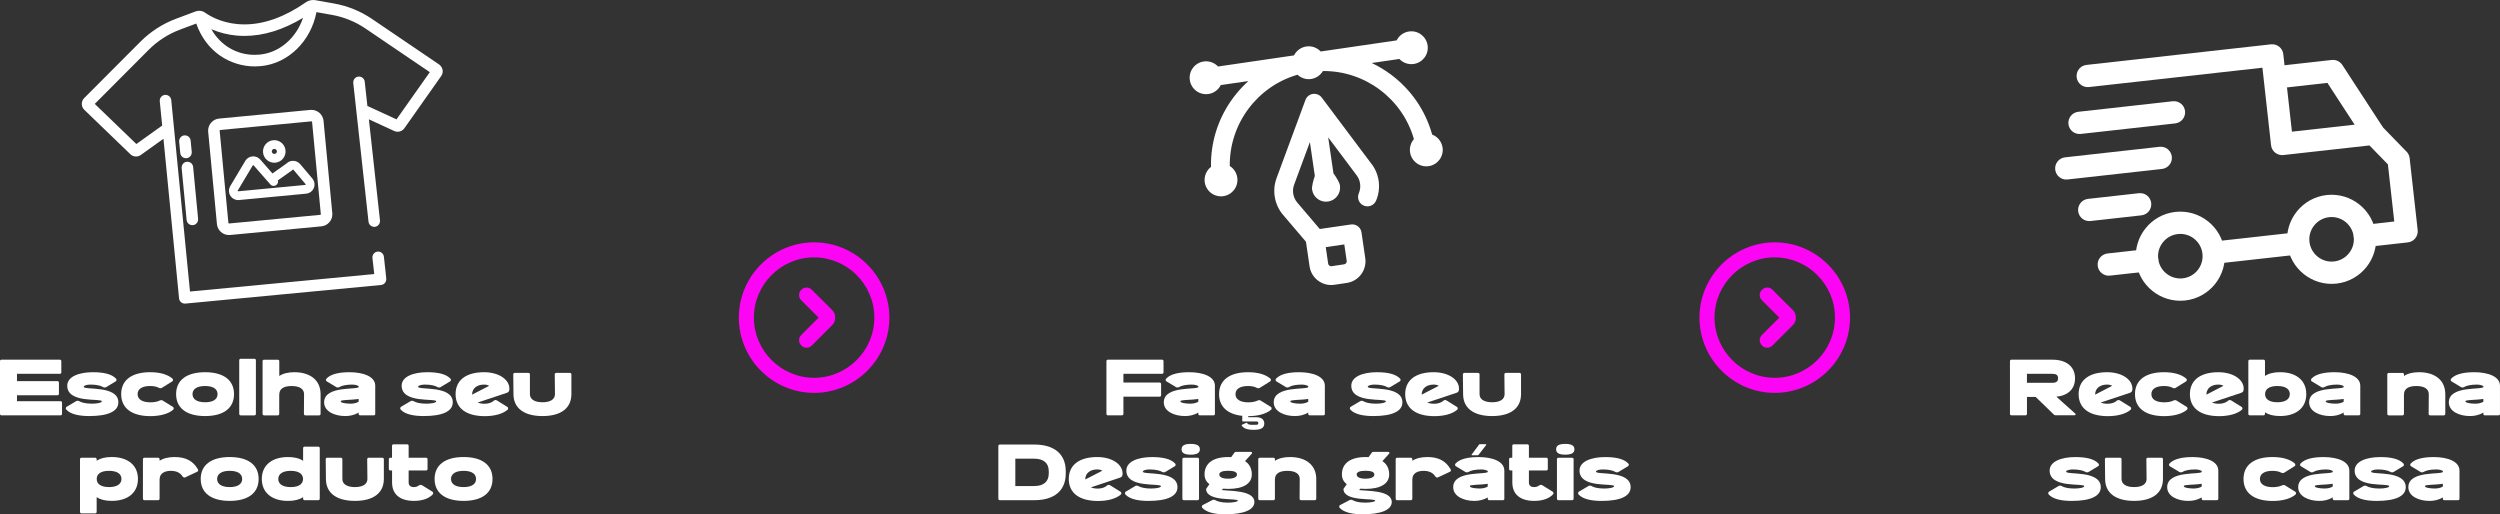 <svg xmlns="http://www.w3.org/2000/svg" id="Layer_1" data-name="Layer 1" viewBox="0 0 911.24 187.47"><rect x="0" y="0" width="911.24" height="187.47" fill="#333333" stroke="none"/><defs><style>      .cls-1 {        fill: #fc04f4;      }      .cls-1, .cls-2 {        stroke-width: 0px;      }      .cls-2 {        fill: #fff;      }    </style></defs><g><path class="cls-2" d="M113.53,40.04c-.14,0-.28,0-.42.02l-.28.03h0s-32.97,3.13-32.97,3.13c-2.29.22-4,2.14-4,4.39,0,.14,0,.28.02.42l3.19,33.64c.22,2.29,2.14,4,4.4,4,.14,0,.28,0,.42-.02h0s33.25-3.15,33.25-3.15c2.29-.22,4-2.14,4-4.39,0-.14,0-.28-.02-.42l-3.19-33.64c-.22-2.29-2.14-4-4.4-4ZM116.89,78.23h0s-.15.08-.15.08l-33.25,3.15h0s-.02,0-.02,0c-.11,0-.21-.09-.22-.2l-3.19-33.64v-.02c0-.11.08-.21.2-.22l33.25-3.15h.02c.11,0,.21.08.22.2h0s3.19,33.64,3.19,33.64v.02s-.05.14-.05.14Z"></path><path class="cls-2" d="M109.39,59.81c-1.21-1.42-3.34-1.6-4.76-.4l-.19.18-5.13,3.64-4.46-5.09c-.71-.81-1.77-1.23-2.85-1.14h-.01c-1.07.1-2.03.71-2.58,1.63l-5.49,9.21c-.95,1.6-.43,3.66,1.17,4.61.62.37,1.33.53,2.05.46l24.45-2.32c1.85-.17,3.21-1.81,3.04-3.66-.06-.68-.33-1.33-.78-1.86l-4.44-5.26ZM111.42,67.3l-.15.11-24.45,2.32-.17-.08v-.17s5.49-9.21,5.49-9.21l.14-.08.15.06,5.4,6.16.03.03.68.78c.58.66,1.59.73,2.26.15.46-.4.65-1.03.49-1.63l5.12-3.63c.1-.07.19-.15.27-.24l.14-.06.13.06,4.44,5.26.03.16h0Z"></path><path class="cls-2" d="M100.36,59.3h.02c2.26-.23,3.91-2.24,3.69-4.5s-2.24-3.91-4.5-3.69c-2.25.22-3.9,2.23-3.69,4.48.21,2.26,2.22,3.92,4.48,3.71ZM99.28,54.61c.33-.4.92-.45,1.32-.12.19.15.3.37.33.61.02.24-.05.48-.21.67-.33.4-.92.45-1.32.12-.19-.15-.31-.38-.33-.62-.02-.24.05-.48.21-.67Z"></path><polygon class="cls-2" points="95.07 24.08 95.07 24.08 95.07 24.08 95.07 24.08"></polygon><polygon class="cls-2" points="121.68 1.26 121.68 1.26 121.68 1.26 121.68 1.26"></polygon><polygon class="cls-2" points="137.6 91.7 137.6 91.7 137.6 91.7 137.6 91.7"></polygon><polygon class="cls-2" points="130.6 27.89 130.6 27.89 130.6 27.89 130.6 27.89"></polygon><path class="cls-2" d="M160.25,23.65h0s-.12-.1-.12-.1h0s-24.53-16.64-24.53-16.64h0c-4.18-2.84-8.92-4.77-13.89-5.64l-6.67-1.19h0C114.73.02,114.46,0,114.18,0c-.96,0-1.91.29-2.71.85h0c-7.71,5.36-15.21,8.04-22.35,8.04-.85,0-1.7-.04-2.54-.11-6.21-.56-10.32-3.09-11.78-4.14-.65-.47-1.42-.71-2.2-.71-.44,0-.89.08-1.32.24l-7.05,2.64c-4.86,1.81-9.28,4.64-12.96,8.3h0l-.15.15-20.52,20.58-.1.11h0s0,.02,0,.02c-.46.55-.69,1.24-.69,1.91,0,.78.31,1.56.91,2.14l16.79,16.19c.57.55,1.32.84,2.07.84.6,0,1.21-.18,1.74-.56l8.26-5.91,5.53,56.59h0s0,.05,0,.05c0,.06.02.19.15,1.54.11,1.08,1.02,1.9,2.09,1.9h.2s71.34-6.78,71.34-6.78h0c1.09-.11,1.9-1.02,1.9-2.09v-.2c-.1-1.03-.14-1.37-.15-1.49h0s-.01-.13-.01-.13h0s-.7-6.4-.7-6.4c-.12-1.07-1.03-1.87-2.08-1.87h-.23c-1.07.13-1.87,1.04-1.87,2.1v.23s.66,5.86.66,5.86l-67.16,6.37-6.83-69.79c-.11-1.08-1.02-1.89-2.09-1.89h-.21c-1.08.12-1.89,1.03-1.89,2.1v.21s.88,8.87.88,8.87l-9.41,6.73-15.16-14.62,19.58-19.64c3.28-3.3,7.24-5.86,11.61-7.48l5.8-2.17c1.7,4.85,4.64,8.86,8.61,11.65h0s0,0,0,0c3.76,2.6,8.21,3.98,12.74,3.98.73,0,1.47-.04,2.21-.11,10.02-.96,18.23-9.11,20.26-19.68l5.61,1c4.4.78,8.58,2.48,12.27,4.99l23.43,15.89-12.14,17.21-10.61-4.89-.97-8.84c-.12-1.07-1.03-1.87-2.08-1.87h-.23c-1.07.13-1.87,1.04-1.87,2.1v.23s5.56,50.57,5.56,50.57c.12,1.07,1.03,1.87,2.08,1.87h.23c1.08-.13,1.87-1.04,1.87-2.1v-.23s-4.05-36.86-4.05-36.86l9.24,4.26c.4.18.83.27,1.25.27.94,0,1.86-.45,2.44-1.26l13.44-19.06h0c.36-.52.54-1.12.54-1.71,0-.86-.38-1.72-1.09-2.31ZM110.46,6.5c-2.47,7.36-8.6,12.72-15.79,13.4-.62.06-1.24.09-1.84.09-6.69,0-12.48-3.5-15.8-9.35,2.91,1.25,6.01,2.04,9.17,2.32.97.09,1.94.13,2.92.13,6.96,0,14.11-2.22,21.34-6.59Z"></path><polygon class="cls-2" points="86.2 12.95 86.2 12.95 86.2 12.95 86.2 12.95"></polygon><path class="cls-2" d="M68.02,80.17c.1,1.09,1.02,1.9,2.09,1.9h.2s0,0,0,0c1.09-.1,1.9-1.02,1.9-2.09v-.2s-1.81-18.92-1.81-18.92c-.1-1.09-1.02-1.9-2.09-1.9h-.2s0,0,0,0h0c-1.09.1-1.9,1.02-1.9,2.09v.2s1.81,18.92,1.81,18.92Z"></path><path class="cls-2" d="M67.99,57.66h0c1.09-.1,1.9-1.02,1.9-2.09v-.2s-.4-4.13-.4-4.13c-.1-1.09-1.02-1.9-2.09-1.9h-.2c-1.09.11-1.9,1.03-1.9,2.1v.2s.4,4.13.4,4.13c.1,1.09,1.02,1.9,2.09,1.9h.2Z"></path></g><g><path class="cls-2" d="M6.19,146.23h15.9c.28,0,.52.23.52.52v4.12c0,.28-.23.52-.52.52H.52c-.28,0-.52-.23-.52-.52v-19.25c0-.28.23-.52.52-.52h21.31c.28,0,.52.23.52.52v4.12c0,.28-.23.52-.52.52H6.19v2.65h14.77c.28,0,.52.23.52.52v4.12c0,.28-.23.52-.52.52H6.19v2.17Z"></path><path class="cls-2" d="M24.17,149.3c-.13-.16-.18-.31-.18-.46,0-.23.13-.44.23-.52l3.56-2.11c.15-.1.31-.13.49-.13.21,0,.46.05.67.18.75.46,2.32.88,4.54.88,1.78,0,3.63-.31,3.63-.85,0-1.26-12.6.93-12.6-5.7,0-3.35,4.3-4.92,9.38-4.92,3.58,0,6.8.59,8.4,2.35.13.15.18.31.18.46,0,.23-.13.41-.23.49l-3.56,2.14c-.15.1-.33.13-.52.13-.21,0-.44-.05-.64-.18-.75-.46-2.32-.88-4.54-.88-1.21,0-2.47.31-2.47.8,0,1.31,12.63-.67,12.63,5.67,0,3.33-3.84,5-10.57,5-3.58,0-6.8-.59-8.4-2.34Z"></path><path class="cls-2" d="M44.17,143.66c0-5.1,3.84-7.99,10.57-7.99,3.58,0,6.34.8,8.14,2.35.13.15.18.31.18.46,0,.23-.13.46-.23.51l-3.81,2.37c-.15.1-.33.16-.52.16-.21,0-.44-.08-.64-.18-.77-.41-1.8-.64-3.12-.64-2.94,0-4.59,1.08-4.59,2.96s1.68,2.96,4.59,2.99c1.31,0,2.6-.21,3.38-.62.21-.1.44-.18.67-.18.18,0,.33.03.49.13l3.81,2.37c.1.05.23.28.23.52,0,.15-.05.31-.18.46-1.8,1.55-4.82,2.35-8.4,2.35-6.73-.03-10.57-2.91-10.57-8.02Z"></path><path class="cls-2" d="M64.19,143.66c0-5.1,3.84-7.99,10.57-7.99s10.54,2.89,10.54,7.99-3.81,7.99-10.54,7.99-10.57-2.89-10.57-7.99ZM70.17,143.66c0,1.88,1.68,2.96,4.59,2.96s4.54-1.08,4.54-2.96-1.62-2.96-4.54-2.96-4.59,1.08-4.59,2.96Z"></path><path class="cls-2" d="M92.75,130.77c.28,0,.52.23.52.52v19.59c0,.28-.23.52-.52.52h-5.03c-.28,0-.52-.23-.52-.52v-19.59c0-.28.23-.52.52-.52h5.03Z"></path><path class="cls-2" d="M101.28,131.11c.28,0,.52.23.52.52v5.41c1.34-.9,3.17-1.37,5.49-1.37,5.75,0,9.56,2.89,9.56,7.99v7.22c0,.28-.23.52-.52.52h-5.03c-.28,0-.52-.23-.52-.52l.05-7.22c0-1.88-1.62-2.96-4.54-2.96s-4.48,1.08-4.48,2.96h-.03v7.22c0,.28-.23.52-.52.52h-5.03c-.28,0-.52-.23-.52-.52v-19.25c0-.28.23-.52.52-.52h5.03Z"></path><path class="cls-2" d="M136.79,150.87c0,.28-.23.52-.52.52h-5.03c-.28,0-.52-.23-.52-.52v-.51c-1.47.93-3.22,1.29-4.85,1.29-3.89,0-7.73-1.67-7.73-5,0-6.34,12.63-4.36,12.63-5.67,0-.49-1.26-.8-2.47-.8-2.22,0-3.79.41-4.54.88-.21.13-.44.18-.64.18-.18,0-.36-.03-.52-.13l-3.56-2.14c-.1-.08-.23-.26-.23-.49,0-.16.05-.31.18-.46,1.6-1.75,4.82-2.35,8.4-2.35,5.05,0,9.36,1.57,9.38,4.9v10.31ZM130.73,145.41c-3.22.49-6.55.23-6.55.88,0,.54,1.86.85,3.63.85,1.16,0,2.14-.26,2.91-.7v-1.03Z"></path><path class="cls-2" d="M146.06,149.3c-.13-.16-.18-.31-.18-.46,0-.23.13-.44.23-.52l3.56-2.11c.15-.1.31-.13.49-.13.21,0,.46.05.67.18.75.46,2.32.88,4.54.88,1.78,0,3.63-.31,3.63-.85,0-1.26-12.6.93-12.6-5.7,0-3.35,4.3-4.92,9.38-4.92,3.58,0,6.8.59,8.4,2.35.13.15.18.31.18.46,0,.23-.13.41-.23.49l-3.56,2.14c-.15.1-.33.13-.52.13-.21,0-.44-.05-.64-.18-.75-.46-2.32-.88-4.54-.88-1.21,0-2.47.31-2.47.8,0,1.31,12.63-.67,12.63,5.67,0,3.33-3.84,5-10.57,5-3.58,0-6.8-.59-8.4-2.34Z"></path><path class="cls-2" d="M166.06,143.66c0-5.1,3.81-7.99,10.41-7.99,5.23,0,9.2,2.58,9.2,6,0,.88-.23,1.26-.9,1.5l-10.67,3.56c.7.28,1.55.44,2.53.44,1.31,0,2.6-.39,3.38-1.13.15-.13.33-.23.57-.23.21,0,.41.05.59.18l3.81,2.37c.1.08.23.28.23.52,0,.15-.05.31-.18.46-1.8,1.55-4.82,2.35-8.4,2.35-6.73-.03-10.57-2.91-10.57-8.02ZM178.28,140.64c-.49-.33-1.08-.46-1.88-.46-2.42,0-4.33,1.29-4.33,3.66l6.21-3.2Z"></path><path class="cls-2" d="M197.73,151.65c-6.73,0-10.57-2.89-10.57-7.99l-.08-7.22c0-.28.23-.52.52-.52h5.03c.28,0,.52.23.52.52v7.22c0,1.88,1.68,2.96,4.59,2.96s4.54-1.08,4.54-2.96l-.08-7.22c0-.28.23-.52.52-.52h5.03c.28,0,.52.23.52.52v7.22c0,5.1-3.79,7.99-10.51,7.99Z"></path><path class="cls-2" d="M50.28,174.58c0,5.1-3.81,7.99-9.56,7.99-2.32,0-4.15-.46-5.49-1.37v5.41c0,.28-.23.52-.52.52h-5.03c-.28,0-.52-.23-.52-.52v-19.25c0-.28.23-.52.52-.52h5.03c.28,0,.52.23.52.52v.59c1.34-.9,3.17-1.37,5.49-1.37,5.75,0,9.56,2.89,9.56,7.99ZM44.27,174.58c0-1.88-1.62-2.96-4.54-2.96s-4.48,1.08-4.48,2.96,1.62,2.96,4.48,2.96,4.54-1.08,4.54-2.96Z"></path><path class="cls-2" d="M57.65,166.85c.28,0,.52.23.52.52v.59c1.34-.9,3.17-1.37,5.49-1.37,4.07,0,6.7,1.44,8.43,4.41.1.13.15.28.15.41,0,.23-.15.46-.41.57l-4.36,2.04c-.08.03-.15.05-.23.05-.23,0-.46-.13-.67-.36-.82-1.39-2.32-2.09-4.3-2.09-2.45,0-4.07,1.08-4.07,2.96h-.03v7.22c0,.28-.23.52-.52.52h-5.03c-.28,0-.52-.23-.52-.52v-14.43c0-.28.23-.52.52-.52h5.03Z"></path><path class="cls-2" d="M73.16,174.58c0-5.1,3.84-7.99,10.57-7.99s10.54,2.89,10.54,7.99-3.81,7.99-10.54,7.99-10.57-2.89-10.57-7.99ZM79.14,174.58c0,1.88,1.68,2.96,4.59,2.96s4.54-1.08,4.54-2.96-1.62-2.96-4.54-2.96-4.59,1.08-4.59,2.96Z"></path><path class="cls-2" d="M95.43,174.58c0-5.1,3.81-7.99,9.56-7.99,2.32,0,4.15.46,5.49,1.37v-4.64c0-.28.23-.51.52-.51h5.03c.28,0,.52.23.52.51v18.48c0,.28-.23.52-.52.52h-5.03c-.28,0-.52-.23-.52-.52v-.59c-1.34.9-3.17,1.37-5.49,1.37-5.75,0-9.56-2.89-9.56-7.99ZM101.43,174.58c0,1.88,1.62,2.96,4.54,2.96s4.48-1.08,4.48-2.96-1.62-2.96-4.48-2.96-4.54,1.08-4.54,2.96Z"></path><path class="cls-2" d="M129.37,182.57c-6.73,0-10.57-2.89-10.57-7.99l-.08-7.22c0-.28.23-.52.52-.52h5.03c.28,0,.52.23.52.52v7.22c0,1.88,1.68,2.96,4.59,2.96s4.54-1.08,4.54-2.96l-.08-7.22c0-.28.23-.52.52-.52h5.03c.28,0,.52.23.52.52v7.22c0,5.1-3.79,7.99-10.51,7.99Z"></path><path class="cls-2" d="M142.89,171.49h-.64c-.28,0-.52-.23-.52-.52v-3.61c0-.28.23-.52.52-.52h.64v-4.38c0-.28.23-.51.52-.51h5c.28,0,.54.23.54.51v4.38h6.37c.28,0,.52.23.52.52v3.61c0,.28-.23.52-.52.52h-6.37v4.38c0,1.06.67,1.67,1.91,1.67.77,0,1.42-.23,1.86-.64.21-.1.41-.18.62-.18.18,0,.36.05.52.16l3.81,2.37c.1.05.23.28.23.52,0,.15-.05.31-.18.46-1.52,1.55-3.84,2.34-6.85,2.34-5.1,0-7.96-2.42-7.96-6.7v-4.38Z"></path><path class="cls-2" d="M158.41,174.58c0-5.1,3.84-7.99,10.57-7.99s10.54,2.89,10.54,7.99-3.81,7.99-10.54,7.99-10.57-2.89-10.57-7.99ZM164.39,174.58c0,1.88,1.68,2.96,4.59,2.96s4.54-1.08,4.54-2.96-1.62-2.96-4.54-2.96-4.59,1.08-4.59,2.96Z"></path></g><g><path class="cls-2" d="M409.48,150.87c0,.28-.23.52-.52.52h-5.15c-.28,0-.52-.23-.52-.52v-19.25c0-.28.23-.52.52-.52h19.77c.28,0,.52.23.52.52v4.12c0,.28-.23.52-.52.52h-14.1v3.17h13.22c.28,0,.52.23.52.52v4.12c0,.28-.23.52-.52.52h-13.22v6.29Z"></path><path class="cls-2" d="M442.85,150.87c0,.28-.23.52-.52.52h-5.03c-.28,0-.52-.23-.52-.52v-.51c-1.47.93-3.22,1.29-4.85,1.29-3.89,0-7.73-1.67-7.73-5,0-6.34,12.63-4.36,12.63-5.67,0-.49-1.26-.8-2.47-.8-2.22,0-3.79.41-4.54.88-.21.13-.44.18-.64.18-.18,0-.36-.03-.52-.13l-3.56-2.14c-.1-.08-.23-.26-.23-.49,0-.16.05-.31.18-.46,1.6-1.75,4.82-2.35,8.4-2.35,5.05,0,9.36,1.57,9.38,4.9v10.31ZM436.79,145.41c-3.22.49-6.55.23-6.55.88,0,.54,1.86.85,3.63.85,1.16,0,2.14-.26,2.91-.7v-1.03Z"></path><path class="cls-2" d="M457.9,154.84c.52,0,.75-.21.75-.64s-.23-.59-.75-.59h-4.92c-.1,0-.18-.08-.18-.18v-1.86c-5.41-.57-8.45-3.38-8.45-7.91,0-5.1,3.84-7.99,10.57-7.99,3.58,0,6.34.8,8.14,2.35.13.15.18.31.18.46,0,.23-.13.46-.23.51l-3.81,2.37c-.15.1-.33.16-.52.16-.21,0-.44-.08-.64-.18-.77-.41-1.8-.64-3.12-.64-2.94,0-4.59,1.08-4.59,2.96s1.68,2.96,4.59,2.99c1.31,0,2.6-.21,3.38-.62.21-.1.44-.18.67-.18.18,0,.33.03.49.13l3.81,2.37c.1.05.23.28.23.52,0,.15-.05.31-.18.46-1.78,1.52-4.79,2.35-8.35,2.35v.39h2.94c1.83,0,2.91.8,2.91,2.32,0,1.83-1.6,2.27-3.84,2.27-2.47,0-3.66-.52-4.36-1.5-.03-.05-.05-.1-.05-.15,0-.08.08-.13.15-.18l1.52-.72s.05-.03.08-.03c.08,0,.15.05.23.13.36.41.52.64,1.88.64h1.47Z"></path><path class="cls-2" d="M482.92,150.87c0,.28-.23.52-.52.52h-5.03c-.28,0-.52-.23-.52-.52v-.51c-1.47.93-3.22,1.29-4.85,1.29-3.89,0-7.73-1.67-7.73-5,0-6.34,12.63-4.36,12.63-5.67,0-.49-1.26-.8-2.47-.8-2.22,0-3.79.41-4.54.88-.21.13-.44.18-.64.18-.18,0-.36-.03-.52-.13l-3.56-2.14c-.1-.08-.23-.26-.23-.49,0-.16.05-.31.18-.46,1.6-1.75,4.82-2.35,8.4-2.35,5.05,0,9.36,1.57,9.38,4.9v10.31ZM476.86,145.41c-3.22.49-6.55.23-6.55.88,0,.54,1.86.85,3.63.85,1.16,0,2.14-.26,2.91-.7v-1.03Z"></path><path class="cls-2" d="M492.2,149.3c-.13-.16-.18-.31-.18-.46,0-.23.13-.44.23-.52l3.56-2.11c.15-.1.31-.13.49-.13.21,0,.46.05.67.18.75.46,2.32.88,4.54.88,1.78,0,3.63-.31,3.63-.85,0-1.26-12.6.93-12.6-5.7,0-3.35,4.3-4.92,9.38-4.92,3.58,0,6.8.59,8.4,2.35.13.15.18.31.18.46,0,.23-.13.41-.23.49l-3.56,2.14c-.15.1-.33.13-.52.13-.21,0-.44-.05-.64-.18-.75-.46-2.32-.88-4.54-.88-1.21,0-2.47.31-2.47.8,0,1.31,12.63-.67,12.63,5.67,0,3.33-3.84,5-10.57,5-3.58,0-6.8-.59-8.4-2.34Z"></path><path class="cls-2" d="M512.19,143.66c0-5.1,3.81-7.99,10.41-7.99,5.23,0,9.2,2.58,9.2,6,0,.88-.23,1.26-.9,1.5l-10.67,3.56c.7.28,1.55.44,2.53.44,1.31,0,2.6-.39,3.38-1.13.15-.13.33-.23.57-.23.21,0,.41.05.59.18l3.81,2.37c.1.08.23.28.23.52,0,.15-.05.31-.18.46-1.8,1.55-4.82,2.35-8.4,2.35-6.73-.03-10.57-2.91-10.57-8.02ZM524.41,140.64c-.49-.33-1.08-.46-1.88-.46-2.42,0-4.33,1.29-4.33,3.66l6.21-3.2Z"></path><path class="cls-2" d="M543.87,151.65c-6.73,0-10.57-2.89-10.57-7.99l-.08-7.22c0-.28.23-.52.52-.52h5.03c.28,0,.52.23.52.52v7.22c0,1.88,1.67,2.96,4.59,2.96s4.54-1.08,4.54-2.96l-.08-7.22c0-.28.23-.52.52-.52h5.03c.28,0,.52.23.52.52v7.22c0,5.1-3.79,7.99-10.51,7.99Z"></path><path class="cls-2" d="M388.46,171.75v.85c0,6.21-4.15,9.72-11.47,9.72h-12.58c-.28,0-.52-.23-.52-.52v-19.25c0-.28.23-.52.52-.52h12.58c7.32,0,11.47,3.5,11.47,9.72ZM376.99,177.16c3.4,0,5.28-1.62,5.28-4.56v-.85c0-2.94-1.88-4.56-5.28-4.56h-6.91v9.97h6.91Z"></path><path class="cls-2" d="M389.57,174.58c0-5.1,3.81-7.99,10.41-7.99,5.23,0,9.2,2.58,9.2,6,0,.88-.23,1.26-.9,1.5l-10.67,3.56c.7.28,1.55.44,2.53.44,1.31,0,2.6-.39,3.38-1.13.15-.13.33-.23.57-.23.21,0,.41.05.59.18l3.81,2.37c.1.08.23.28.23.52,0,.15-.05.31-.18.46-1.8,1.55-4.82,2.35-8.4,2.35-6.73-.03-10.57-2.91-10.57-8.02ZM401.78,171.57c-.49-.33-1.08-.46-1.88-.46-2.42,0-4.33,1.29-4.33,3.66l6.21-3.2Z"></path><path class="cls-2" d="M410.21,180.23c-.13-.16-.18-.31-.18-.46,0-.23.13-.44.23-.52l3.56-2.11c.15-.1.31-.13.49-.13.21,0,.46.05.67.18.75.46,2.32.88,4.54.88,1.78,0,3.63-.31,3.63-.85,0-1.26-12.6.93-12.6-5.7,0-3.35,4.3-4.92,9.38-4.92,3.58,0,6.8.59,8.4,2.35.13.15.18.31.18.46,0,.23-.13.41-.23.49l-3.56,2.14c-.15.1-.33.13-.52.13-.21,0-.44-.05-.64-.18-.75-.46-2.32-.88-4.54-.88-1.21,0-2.47.31-2.47.8,0,1.31,12.63-.67,12.63,5.67,0,3.33-3.84,5-10.57,5-3.58,0-6.8-.59-8.4-2.34Z"></path><path class="cls-2" d="M434,161.8c2.29,0,3.35.62,3.35,1.96s-1.06,1.96-3.35,1.96-3.32-.62-3.32-1.96,1.03-1.96,3.32-1.96ZM436.52,166.85c.28,0,.52.23.52.52v14.43c0,.28-.23.52-.52.52h-5.03c-.28,0-.52-.23-.52-.52v-14.43c0-.28.23-.52.52-.52h5.03Z"></path><path class="cls-2" d="M445.8,178.11l-.49.51c2.68.39,11.91-.03,11.91,4.36,0,2.83-3.84,4.48-10.57,4.48-3.58,0-6.8-.59-8.4-2.34-.13-.16-.18-.31-.18-.46,0-.23.13-.46.23-.52l3.56-1.86c.15-.08.31-.13.49-.13.21,0,.46.05.67.18.75.46,2.32.88,4.54.88,1.78,0,3.63-.31,3.63-.72,0-1.06-11.57.54-11.57-4.28l1.21-1.73c-1.19-.88-1.78-2.09-1.78-3.58,0-4.02,3.12-6.31,8.63-6.31.39,0,.72,0,1.08.03l1.01-1.39c.15-.31.41-.52.72-.52h5.46s.28.05.36.16c.08.13.08.28,0,.44l-2.5,2.76c1.62,1.08,2.47,2.73,2.47,4.85,0,3.38-3.09,5.28-8.61,5.28-.64,0-1.29-.03-1.88-.08ZM444.43,172.96c0,.95,1.16,1.52,3.22,1.52s3.22-.59,3.22-1.52-1.16-1.37-3.2-1.37-3.25.44-3.25,1.37Z"></path><path class="cls-2" d="M464.2,166.85c.28,0,.52.23.52.52v.59c1.34-.9,3.17-1.37,5.49-1.37,5.75,0,9.56,2.89,9.56,7.99v7.22c0,.28-.23.52-.52.52h-5.03c-.28,0-.52-.23-.52-.52l.05-7.22c0-1.88-1.62-2.96-4.54-2.96s-4.48,1.08-4.48,2.96h-.03v7.22c0,.28-.23.52-.52.52h-5.03c-.28,0-.52-.23-.52-.52v-14.43c0-.28.23-.52.52-.52h5.03Z"></path><path class="cls-2" d="M495.87,178.11l-.49.51c2.68.39,11.91-.03,11.91,4.36,0,2.83-3.84,4.48-10.57,4.48-3.58,0-6.8-.59-8.4-2.34-.13-.16-.18-.31-.18-.46,0-.23.13-.46.23-.52l3.56-1.86c.15-.08.31-.13.49-.13.21,0,.46.05.67.18.75.46,2.32.88,4.54.88,1.78,0,3.63-.31,3.63-.72,0-1.06-11.57.54-11.57-4.28l1.21-1.73c-1.19-.88-1.78-2.09-1.78-3.58,0-4.02,3.12-6.31,8.63-6.31.39,0,.72,0,1.08.03l1.01-1.39c.15-.31.41-.52.72-.52h5.46s.28.05.36.16c.08.13.08.28,0,.44l-2.5,2.76c1.62,1.08,2.47,2.73,2.47,4.85,0,3.38-3.09,5.28-8.61,5.28-.64,0-1.29-.03-1.88-.08ZM494.5,172.96c0,.95,1.16,1.52,3.22,1.52s3.22-.59,3.22-1.52-1.16-1.37-3.2-1.37-3.25.44-3.25,1.37Z"></path><path class="cls-2" d="M514.27,166.85c.28,0,.52.23.52.52v.59c1.34-.9,3.17-1.37,5.49-1.37,4.07,0,6.7,1.44,8.43,4.41.1.13.15.28.15.41,0,.23-.15.46-.41.57l-4.36,2.04c-.08.03-.15.05-.23.05-.23,0-.46-.13-.67-.36-.82-1.39-2.32-2.09-4.3-2.09-2.45,0-4.07,1.08-4.07,2.96h-.03v7.22c0,.28-.23.52-.52.52h-5.03c-.28,0-.52-.23-.52-.52v-14.43c0-.28.23-.52.52-.52h5.03Z"></path><path class="cls-2" d="M548.34,181.8c0,.28-.23.52-.52.52h-5.03c-.28,0-.52-.23-.52-.52v-.51c-1.47.93-3.22,1.29-4.85,1.29-3.89,0-7.73-1.67-7.73-5,0-6.34,12.63-4.36,12.63-5.67,0-.49-1.26-.8-2.47-.8-2.22,0-3.79.41-4.54.88-.21.13-.44.18-.64.18-.18,0-.36-.03-.52-.13l-3.56-2.14c-.1-.08-.23-.26-.23-.49,0-.16.05-.31.18-.46,1.6-1.75,4.82-2.35,8.4-2.35,5.05,0,9.36,1.57,9.38,4.9v10.31ZM542.28,176.33c-3.22.49-6.55.23-6.55.88,0,.54,1.86.85,3.63.85,1.16,0,2.14-.26,2.91-.7v-1.03ZM541.51,161.9c.23,0,.28.18.15.36l-2.71,3.5c-.1.13-.21.18-.28.18h-2.14c-.15,0-.23-.1-.13-.23l2.65-3.58c.1-.13.21-.23.28-.23h2.17Z"></path><path class="cls-2" d="M551.22,171.49h-.64c-.28,0-.52-.23-.52-.52v-3.61c0-.28.23-.52.52-.52h.64v-4.38c0-.28.23-.51.52-.51h5c.28,0,.54.23.54.51v4.38h6.37c.28,0,.52.23.52.52v3.61c0,.28-.23.52-.52.52h-6.37v4.38c0,1.06.67,1.67,1.91,1.67.77,0,1.42-.23,1.86-.64.21-.1.41-.18.62-.18.18,0,.36.05.52.16l3.81,2.37c.1.05.23.28.23.52,0,.15-.05.31-.18.46-1.52,1.55-3.84,2.34-6.85,2.34-5.1,0-7.96-2.42-7.96-6.7v-4.38Z"></path><path class="cls-2" d="M570.52,161.8c2.29,0,3.35.62,3.35,1.96s-1.06,1.96-3.35,1.96-3.32-.62-3.32-1.96,1.03-1.96,3.32-1.96ZM573.05,166.85c.28,0,.52.23.52.52v14.43c0,.28-.23.52-.52.52h-5.03c-.28,0-.52-.23-.52-.52v-14.43c0-.28.23-.52.52-.52h5.03Z"></path><path class="cls-2" d="M575.39,180.23c-.13-.16-.18-.31-.18-.46,0-.23.13-.44.23-.52l3.56-2.11c.15-.1.31-.13.49-.13.21,0,.46.05.67.18.75.46,2.32.88,4.54.88,1.78,0,3.63-.31,3.63-.85,0-1.26-12.6.93-12.6-5.7,0-3.35,4.3-4.92,9.38-4.92,3.58,0,6.8.59,8.4,2.35.13.15.18.31.18.46,0,.23-.13.41-.23.49l-3.56,2.14c-.15.1-.33.13-.52.13-.21,0-.44-.05-.64-.18-.75-.46-2.32-.88-4.54-.88-1.21,0-2.47.31-2.47.8,0,1.31,12.63-.67,12.63,5.67,0,3.33-3.84,5-10.57,5-3.58,0-6.8-.59-8.4-2.34Z"></path></g><g><path class="cls-1" d="M296.74,143.21c-15.09,0-27.44-12.35-27.44-27.44s12.35-27.44,27.44-27.44,27.44,12.35,27.44,27.44-12.35,27.44-27.44,27.44ZM296.74,93.81c-12.07,0-21.95,9.88-21.95,21.95s9.88,21.95,21.95,21.95,21.95-9.88,21.95-21.95-9.88-21.95-21.95-21.95Z"></path><path class="cls-1" d="M293.99,126.74c-.82,0-1.37-.27-1.92-.82-1.1-1.1-1.1-2.74,0-3.84l6.31-6.31-6.31-6.31c-1.1-1.1-1.1-2.74,0-3.84s2.74-1.1,3.84,0l7.41,7.41c.82.82,1.1,1.65,1.1,2.74s-.27,1.92-1.1,2.74l-7.41,7.41c-.55.55-1.1.82-1.92.82Z"></path></g><g><path class="cls-1" d="M646.89,143.21c-15.09,0-27.44-12.35-27.44-27.44s12.35-27.44,27.44-27.44,27.44,12.35,27.44,27.44-12.35,27.44-27.44,27.44ZM646.89,93.81c-12.07,0-21.95,9.88-21.95,21.95s9.88,21.95,21.95,21.95,21.95-9.88,21.95-21.95-9.88-21.95-21.95-21.95Z"></path><path class="cls-1" d="M644.15,126.74c-.82,0-1.37-.27-1.92-.82-1.1-1.1-1.1-2.74,0-3.84l6.31-6.31-6.31-6.31c-1.1-1.1-1.1-2.74,0-3.84s2.74-1.1,3.84,0l7.41,7.41c.82.82,1.1,1.65,1.1,2.74s-.27,1.92-1.1,2.74l-7.41,7.41c-.55.55-1.1.82-1.92.82Z"></path></g><path class="cls-2" d="M525.81,53.77c.48,3.27-1.79,6.31-5.06,6.79s-6.31-1.79-6.79-5.06c-.26-1.8.31-3.53,1.41-4.8-4.2-14.74-17.86-24.95-33.18-24.81-.89,1.51-2.43,2.62-4.3,2.9s-3.66-.35-4.95-1.55c-14.72,4.25-24.88,17.94-24.69,33.27,1.43.9,2.46,2.4,2.73,4.2.48,3.27-1.79,6.31-5.06,6.79s-6.31-1.79-6.79-5.06c-.32-2.22.62-4.34,2.28-5.61-.18-9.06,2.63-17.86,8.13-25.25,1.65-2.21,3.49-4.23,5.5-6.04l-10.07,1.47c-.85,1.69-2.48,2.96-4.49,3.25-3.27.48-6.31-1.79-6.79-5.06s1.79-6.31,5.06-6.79c2.01-.29,3.94.45,5.23,1.83l27.69-4.05c.85-1.69,2.48-2.96,4.49-3.25s3.94.45,5.23,1.83l27.69-4.05c.85-1.69,2.48-2.96,4.49-3.25,3.27-.48,6.31,1.79,6.79,5.06s-1.79,6.31-5.06,6.79c-2.01.29-3.94-.45-5.23-1.83l-10.07,1.47c2.44,1.16,4.78,2.57,7,4.22,7.38,5.5,12.59,13.14,15.02,21.87,1.96.75,3.46,2.51,3.79,4.73ZM500.02,59.86c2.83,3.82,3.42,8.91,1.55,13.28-.74,1.74-2.75,2.54-4.49,1.8-1.74-.74-2.54-2.75-1.8-4.49.92-2.14.63-4.64-.76-6.51l-10.4-13.87,1.91,13.07c1.2,1.7,2.23,3.42,2.38,4.5.41,2.8-1.53,5.41-4.34,5.82s-5.41-1.53-5.82-4.34c-.16-1.09.34-3.03,1-5.01l-1.8-12.33-5.76,15.57c-.79,2.18-.36,4.65,1.12,6.44l8.24,9.68,11.33-1.65c1.87-.27,3.61,1.02,3.88,2.89l1.37,9.37c.64,4.35-2.38,8.41-6.73,9.05l-4.53.67h0c-2.1.31-4.2-.22-5.91-1.49-1.71-1.27-2.82-3.13-3.13-5.24l-1.31-8.95-8.43-9.9-.03-.03c-3.03-3.65-3.91-8.7-2.29-13.16,0,0,0-.01,0-.02l10.56-28.58c.43-1.18,1.48-2.02,2.71-2.2h0c1.24-.18,2.48.33,3.23,1.33l18.22,24.29v.02ZM490,89.09l-6.77.99.88,5.99c.06.4.3.64.44.74.14.1.44.27.84.21h0s4.53-.67,4.53-.67c.62-.09,1.05-.67.95-1.28l-.88-5.98Z"></path><g><path class="cls-2" d="M738.81,150.87c0,.28-.23.52-.52.52h-5.15c-.28,0-.52-.23-.52-.52v-19.25c0-.28.23-.52.52-.52h14.9c5.18,0,8.3,2.55,8.3,6.8,0,3.84-2.5,6.26-6.8,6.7l6.91,6.18c.08.1.1.21.1.28,0,.18-.18.31-.46.31h-6.75c-.36,0-.7-.18-.98-.52l-6.37-6.18h-3.17v6.18ZM748.04,139.53c1.47,0,2.11-.49,2.11-1.65s-.62-1.62-2.11-1.62h-9.23v3.27h9.23Z"></path><path class="cls-2" d="M757.65,143.66c0-5.1,3.81-7.99,10.41-7.99,5.23,0,9.2,2.58,9.2,6,0,.88-.23,1.26-.9,1.5l-10.67,3.56c.7.28,1.55.44,2.53.44,1.31,0,2.6-.39,3.38-1.13.15-.13.33-.23.57-.23.21,0,.41.05.59.18l3.81,2.37c.1.08.23.28.23.52,0,.15-.05.31-.18.46-1.8,1.55-4.82,2.35-8.4,2.35-6.73-.03-10.57-2.91-10.57-8.02ZM769.87,140.64c-.49-.33-1.08-.46-1.88-.46-2.42,0-4.33,1.29-4.33,3.66l6.21-3.2Z"></path><path class="cls-2" d="M778.19,143.66c0-5.1,3.84-7.99,10.57-7.99,3.58,0,6.34.8,8.14,2.35.13.15.18.31.18.46,0,.23-.13.46-.23.51l-3.81,2.37c-.16.1-.33.16-.52.16-.21,0-.44-.08-.64-.18-.77-.41-1.8-.64-3.12-.64-2.94,0-4.59,1.08-4.59,2.96s1.68,2.96,4.59,2.99c1.31,0,2.6-.21,3.38-.62.21-.1.44-.18.67-.18.18,0,.33.03.49.13l3.81,2.37c.1.05.23.28.23.52,0,.15-.05.31-.18.46-1.8,1.55-4.82,2.35-8.4,2.35-6.73-.03-10.57-2.91-10.57-8.02Z"></path><path class="cls-2" d="M798.21,143.66c0-5.1,3.81-7.99,10.41-7.99,5.23,0,9.2,2.58,9.2,6,0,.88-.23,1.26-.9,1.5l-10.67,3.56c.7.28,1.55.44,2.53.44,1.31,0,2.6-.39,3.38-1.13.15-.13.33-.23.57-.23.21,0,.41.05.59.18l3.81,2.37c.1.08.23.28.23.52,0,.15-.05.31-.18.46-1.8,1.55-4.82,2.35-8.4,2.35-6.73-.03-10.57-2.91-10.57-8.02ZM810.43,140.64c-.49-.33-1.08-.46-1.88-.46-2.42,0-4.33,1.29-4.33,3.66l6.21-3.2Z"></path><path class="cls-2" d="M825.58,150.28v.59c0,.28-.23.52-.52.52h-5.03c-.28,0-.52-.23-.52-.52v-19.25c0-.28.23-.52.52-.52h5.03c.28,0,.52.23.52.52v5.41c1.34-.9,3.17-1.37,5.49-1.37,5.75,0,9.56,2.89,9.56,7.99s-3.81,7.99-9.56,7.99c-2.32,0-4.15-.46-5.49-1.37ZM825.61,143.66c0,1.88,1.62,2.96,4.48,2.96s4.54-1.08,4.54-2.96-1.62-2.96-4.54-2.96-4.48,1.08-4.48,2.96Z"></path><path class="cls-2" d="M860.32,150.87c0,.28-.23.52-.52.52h-5.03c-.28,0-.52-.23-.52-.52v-.51c-1.47.93-3.22,1.29-4.85,1.29-3.89,0-7.73-1.67-7.73-5,0-6.34,12.63-4.36,12.63-5.67,0-.49-1.26-.8-2.47-.8-2.22,0-3.79.41-4.54.88-.21.13-.44.18-.64.18-.18,0-.36-.03-.51-.13l-3.56-2.14c-.1-.08-.23-.26-.23-.49,0-.16.05-.31.18-.46,1.6-1.75,4.82-2.35,8.4-2.35,5.05,0,9.36,1.57,9.38,4.9v10.31ZM854.26,145.41c-3.22.49-6.55.23-6.55.88,0,.54,1.86.85,3.63.85,1.16,0,2.14-.26,2.91-.7v-1.03Z"></path><path class="cls-2" d="M875.73,135.93c.28,0,.52.23.52.52v.59c1.34-.9,3.17-1.37,5.49-1.37,5.75,0,9.56,2.89,9.56,7.99v7.22c0,.28-.23.52-.52.52h-5.03c-.28,0-.52-.23-.52-.52l.05-7.22c0-1.88-1.62-2.96-4.54-2.96s-4.48,1.08-4.48,2.96h-.03v7.22c0,.28-.23.52-.52.52h-5.03c-.28,0-.52-.23-.52-.52v-14.43c0-.28.23-.52.52-.52h5.03Z"></path><path class="cls-2" d="M911.24,150.87c0,.28-.23.52-.52.52h-5.03c-.28,0-.52-.23-.52-.52v-.51c-1.47.93-3.22,1.29-4.85,1.29-3.89,0-7.73-1.67-7.73-5,0-6.34,12.63-4.36,12.63-5.67,0-.49-1.26-.8-2.47-.8-2.22,0-3.79.41-4.54.88-.21.13-.44.18-.64.18-.18,0-.36-.03-.51-.13l-3.56-2.14c-.1-.08-.23-.26-.23-.49,0-.16.05-.31.18-.46,1.6-1.75,4.82-2.35,8.4-2.35,5.05,0,9.36,1.57,9.38,4.9v10.31ZM905.18,145.41c-3.22.49-6.55.23-6.55.88,0,.54,1.86.85,3.63.85,1.16,0,2.14-.26,2.91-.7v-1.03Z"></path><path class="cls-2" d="M746.75,180.23c-.13-.16-.18-.31-.18-.46,0-.23.13-.44.23-.52l3.56-2.11c.15-.1.31-.13.49-.13.21,0,.46.05.67.18.75.46,2.32.88,4.54.88,1.78,0,3.63-.31,3.63-.85,0-1.26-12.6.93-12.6-5.7,0-3.35,4.3-4.92,9.38-4.92,3.58,0,6.8.59,8.4,2.35.13.15.18.31.18.46,0,.23-.13.41-.23.49l-3.56,2.14c-.16.1-.33.13-.52.13-.21,0-.44-.05-.64-.18-.75-.46-2.32-.88-4.54-.88-1.21,0-2.47.31-2.47.8,0,1.31,12.63-.67,12.63,5.67,0,3.33-3.84,5-10.57,5-3.58,0-6.8-.59-8.4-2.34Z"></path><path class="cls-2" d="M777.88,182.57c-6.73,0-10.57-2.89-10.57-7.99l-.08-7.22c0-.28.23-.52.52-.52h5.03c.28,0,.51.23.51.52v7.22c0,1.88,1.68,2.96,4.59,2.96s4.54-1.08,4.54-2.96l-.08-7.22c0-.28.23-.52.51-.52h5.03c.28,0,.51.23.51.52v7.22c0,5.1-3.79,7.99-10.51,7.99Z"></path><path class="cls-2" d="M808.57,181.8c0,.28-.23.52-.52.52h-5.03c-.28,0-.52-.23-.52-.52v-.51c-1.47.93-3.22,1.29-4.84,1.29-3.89,0-7.73-1.67-7.73-5,0-6.34,12.63-4.36,12.63-5.67,0-.49-1.26-.8-2.47-.8-2.22,0-3.79.41-4.54.88-.21.13-.44.18-.64.18-.18,0-.36-.03-.52-.13l-3.56-2.14c-.1-.08-.23-.26-.23-.49,0-.16.05-.31.18-.46,1.6-1.75,4.82-2.35,8.4-2.35,5.05,0,9.36,1.57,9.38,4.9v10.31ZM802.52,176.33c-3.22.49-6.55.23-6.55.88,0,.54,1.86.85,3.63.85,1.16,0,2.14-.26,2.91-.7v-1.03Z"></path><path class="cls-2" d="M817.75,174.58c0-5.1,3.84-7.99,10.57-7.99,3.58,0,6.34.8,8.14,2.35.13.15.18.31.18.46,0,.23-.13.46-.23.51l-3.81,2.37c-.15.1-.33.16-.52.16-.21,0-.44-.08-.64-.18-.77-.41-1.8-.64-3.12-.64-2.94,0-4.59,1.08-4.59,2.96s1.67,2.96,4.59,2.99c1.31,0,2.6-.21,3.38-.62.21-.1.44-.18.67-.18.18,0,.33.03.49.13l3.81,2.37c.1.05.23.28.23.52,0,.15-.05.31-.18.46-1.8,1.55-4.82,2.35-8.4,2.35-6.73-.03-10.57-2.91-10.57-8.02Z"></path><path class="cls-2" d="M856.33,181.8c0,.28-.23.52-.52.52h-5.03c-.28,0-.52-.23-.52-.52v-.51c-1.47.93-3.22,1.29-4.85,1.29-3.89,0-7.73-1.67-7.73-5,0-6.34,12.63-4.36,12.63-5.67,0-.49-1.26-.8-2.47-.8-2.22,0-3.79.41-4.54.88-.21.13-.44.18-.64.18-.18,0-.36-.03-.51-.13l-3.56-2.14c-.1-.08-.23-.26-.23-.49,0-.16.05-.31.18-.46,1.6-1.75,4.82-2.35,8.4-2.35,5.05,0,9.36,1.57,9.38,4.9v10.31ZM850.27,176.33c-3.22.49-6.55.23-6.55.88,0,.54,1.86.85,3.63.85,1.16,0,2.14-.26,2.91-.7v-1.03Z"></path><path class="cls-2" d="M857.92,180.23c-.13-.16-.18-.31-.18-.46,0-.23.13-.44.23-.52l3.56-2.11c.15-.1.31-.13.49-.13.21,0,.46.05.67.18.75.46,2.32.88,4.54.88,1.78,0,3.63-.31,3.63-.85,0-1.26-12.6.93-12.6-5.7,0-3.35,4.3-4.92,9.38-4.92,3.58,0,6.8.59,8.4,2.35.13.15.18.31.18.46,0,.23-.13.41-.23.49l-3.56,2.14c-.16.1-.33.13-.52.13-.21,0-.44-.05-.64-.18-.75-.46-2.32-.88-4.54-.88-1.21,0-2.47.31-2.47.8,0,1.31,12.63-.67,12.63,5.67,0,3.33-3.84,5-10.57,5-3.58,0-6.8-.59-8.4-2.34Z"></path><path class="cls-2" d="M896.48,181.8c0,.28-.23.52-.52.52h-5.03c-.28,0-.52-.23-.52-.52v-.51c-1.47.93-3.22,1.29-4.85,1.29-3.89,0-7.73-1.67-7.73-5,0-6.34,12.63-4.36,12.63-5.67,0-.49-1.26-.8-2.47-.8-2.22,0-3.79.41-4.54.88-.21.13-.44.18-.64.18-.18,0-.36-.03-.51-.13l-3.56-2.14c-.1-.08-.23-.26-.23-.49,0-.16.05-.31.18-.46,1.6-1.75,4.82-2.35,8.4-2.35,5.05,0,9.36,1.57,9.38,4.9v10.31ZM890.42,176.33c-3.22.49-6.55.23-6.55.88,0,.54,1.86.85,3.63.85,1.16,0,2.14-.26,2.91-.7v-1.03Z"></path></g><g><path class="cls-2" d="M848.06,71.09c-8.9.99-15.33,9.04-14.34,17.94.99,8.9,9.04,15.33,17.94,14.34s15.33-9.04,14.34-17.94c-.99-8.9-9.04-15.33-17.94-14.34ZM850.76,95.3c-4.45.5-8.47-2.72-8.97-7.17s2.72-8.47,7.17-8.97,8.47,2.72,8.97,7.17-2.72,8.47-7.17,8.97Z"></path><path class="cls-2" d="M792.91,77.24c-8.9.99-15.33,9.04-14.34,17.94.99,8.9,9.04,15.33,17.94,14.34s15.33-9.04,14.34-17.94-9.04-15.33-17.94-14.34ZM795.62,101.45c-4.45.5-8.47-2.72-8.97-7.17-.5-4.45,2.72-8.47,7.17-8.97s8.47,2.72,8.97,7.17c.5,4.45-2.72,8.47-7.17,8.97Z"></path><path class="cls-2" d="M853.77,23.68c-.84-1.29-2.33-1.99-3.85-1.82l-21.25,2.37.9,8.07,18.76-2.09,13.43,20.63,6.81-4.43-14.79-22.72Z"></path><rect class="cls-2" x="807.14" y="86.36" width="30.72" height="8.12" transform="translate(-4.95 91.77) rotate(-6.37)"></rect><path class="cls-2" d="M782.17,90.83l-13.99,1.56c-2.23.25-3.83,2.26-3.58,4.49s2.26,3.83,4.49,3.58l13.99-1.56c2.23-.25,3.83-2.26,3.58-4.49s-2.26-3.83-4.49-3.58Z"></path><path class="cls-2" d="M877.16,55.26l-9.08-9.34c-.87-.9-2.11-1.34-3.36-1.2l-29.32,3.27-3.15-28.25c-.25-2.23-2.26-3.83-4.49-3.58l-67.25,7.5c-2.23.25-3.83,2.26-3.58,4.49s2.26,3.83,4.49,3.58l63.22-7.05,3.15,28.25c.25,2.23,2.26,3.83,4.49,3.58l31.38-3.5,6.72,6.91,2.32,20.81-11.16,1.25c-2.23.25-3.83,2.26-3.58,4.49s2.26,3.83,4.49,3.58l15.2-1.7c2.23-.25,3.83-2.26,3.58-4.49l-2.93-26.23c-.1-.9-.5-1.73-1.12-2.38Z"></path><path class="cls-2" d="M779.62,70.42l-18.56,2.07c-2.23.25-3.83,2.26-3.58,4.49s2.26,3.83,4.49,3.58l18.56-2.07c2.23-.25,3.83-2.26,3.58-4.49-.25-2.23-2.26-3.83-4.48-3.58Z"></path><path class="cls-2" d="M787.13,53.51l-34.43,3.84c-2.23.25-3.83,2.26-3.58,4.49s2.26,3.83,4.49,3.58l34.43-3.84c2.23-.25,3.83-2.26,3.58-4.49s-2.26-3.83-4.49-3.58Z"></path><path class="cls-2" d="M791.95,36.91l-34.43,3.84c-2.23.25-3.83,2.26-3.58,4.49s2.26,3.83,4.49,3.58l34.43-3.84c2.23-.25,3.83-2.26,3.58-4.49-.25-2.23-2.26-3.83-4.49-3.58Z"></path></g></svg>
